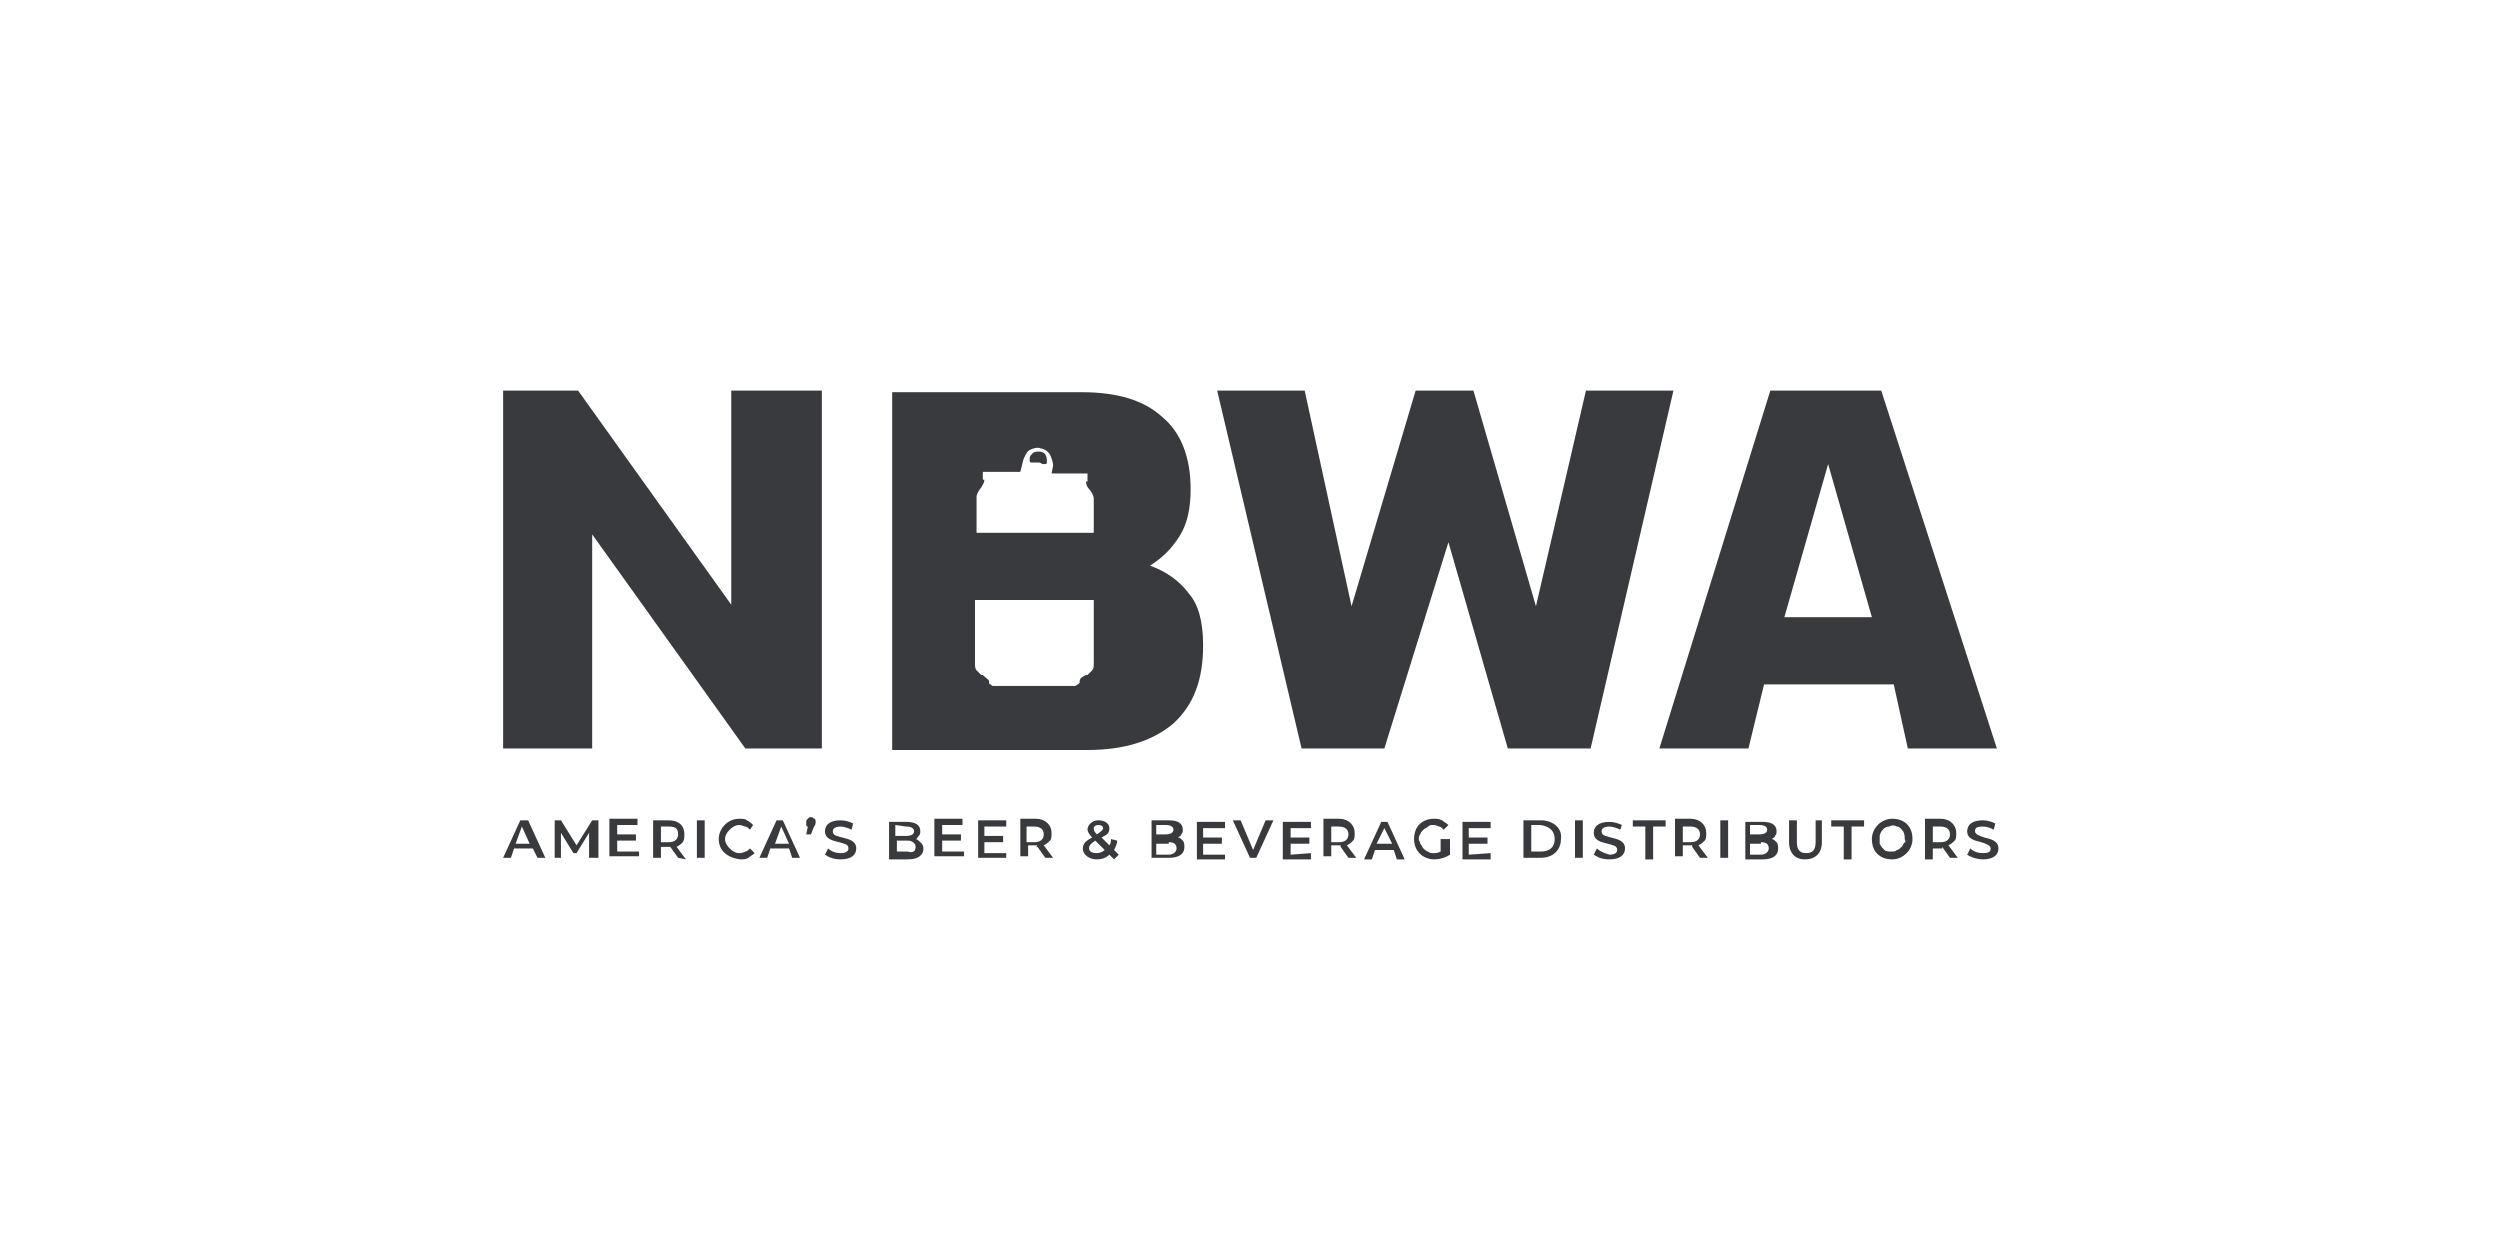 <?xml version="1.0" encoding="utf-8"?>
<!-- Generator: Adobe Illustrator 28.3.0, SVG Export Plug-In . SVG Version: 6.00 Build 0)  -->
<svg version="1.1" id="Layer_1" xmlns="http://www.w3.org/2000/svg" xmlns:xlink="http://www.w3.org/1999/xlink" x="0px" y="0px"
	 viewBox="0 0 160 80" style="enable-background:new 0 0 160 80;" xml:space="preserve">
<style type="text/css">
	.st0{clip-path:url(#SVGID_00000127762703252584556950000003333949596037203077_);}
	.st1{fill-rule:evenodd;clip-rule:evenodd;fill:#393A3D;}
</style>
<g>
	<defs>
		<rect id="SVGID_1_" x="25" y="25" width="110" height="30"/>
	</defs>
	<clipPath id="SVGID_00000134211504580732844270000017467300779557546646_">
		<use xlink:href="#SVGID_1_"  style="overflow:visible;"/>
	</clipPath>
	<g style="clip-path:url(#SVGID_00000134211504580732844270000017467300779557546646_);">
		<path class="st1" d="M76.1,38c-0.6-0.8-1.4-1.4-2.5-1.8c0.8-0.5,1.4-1.1,1.9-1.9c0.5-0.8,0.7-1.8,0.7-3c0-2-0.6-3.6-1.8-4.6
			c-1.2-1.1-2.9-1.6-5.2-1.6H57.1v22.9h12.5c2.4,0,4.2-0.6,5.5-1.7c1.3-1.2,1.9-2.8,1.9-5C77,39.8,76.7,38.7,76.1,38z M70,42.5
			c0,0.1,0,0.3-0.1,0.4c-0.1,0.1-0.2,0.2-0.3,0.3l-0.1,0c-0.2,0.1-0.4,0.2-0.4,0.4c0,0.1,0,0.1-0.1,0.2c-0.1,0-0.1,0.1-0.2,0.1h-5.2
			c-0.1,0-0.1,0-0.2-0.1c-0.1,0-0.1-0.1-0.1-0.2c0-0.1-0.2-0.2-0.4-0.4l-0.1,0c-0.1-0.1-0.2-0.2-0.3-0.3c-0.1-0.1-0.1-0.3-0.1-0.4
			v-4.1H70L70,42.5z M70,34.1h-7.5v-2.3c0-0.2,0.2-0.5,0.3-0.6c0.1-0.2,0.2-0.3,0.2-0.5c0,0,0,0-0.1,0c0,0,0,0,0-0.1v-0.3
			c0,0,0,0,0-0.1c0,0,0,0,0.1,0h2.3l0.2-0.8c0.1-0.2,0.2-0.5,0.4-0.6c0.2-0.1,0.5-0.2,0.7-0.1c0.2,0,0.5,0.2,0.6,0.4
			c0.1,0.2,0.2,0.5,0.2,0.7l-0.1,0.5h2.2c0,0,0,0,0.1,0c0,0,0,0,0,0.1v0.3c0,0,0,0,0,0.1s0,0-0.1,0c0,0.2,0.1,0.4,0.2,0.5
			c0.1,0.1,0.3,0.4,0.3,0.6L70,34.1z M66.5,28.9L66.5,28.9c-0.1,0-0.3,0-0.4,0.1c-0.1,0.1-0.2,0.2-0.2,0.3c0,0,0,0.1,0,0.1
			c0,0,0,0.1,0,0.1c0,0,0,0.1,0.1,0.1c0,0,0.1,0,0.1,0c0.1,0,0.2,0,0.3,0c0.1,0,0.2,0,0.3,0.1c0,0,0.1,0,0.1,0c0,0,0.1,0,0.1,0
			c0,0,0.1,0,0.1-0.1c0,0,0-0.1,0-0.1C67,29.2,66.9,28.9,66.5,28.9z M46.8,38.7V25h5.8v22.9h-4.9l-9.8-13.7v13.7h-5.7V25H37
			L46.8,38.7z M77.9,25h5.6l3,13.8L90.6,25h3.7l4,13.8l3.2-13.8h5.6l-5.3,22.9h-5.3l-3.8-13.2l-4.1,13.2h-5.3L77.9,25z M52.2,52.6
			c0,0.1,0,0.2-0.1,0.3l-0.2,0.5h-0.3l0.1-0.5c-0.1,0-0.1-0.1-0.1-0.1c0,0,0-0.1,0-0.2c0-0.1,0-0.1,0.1-0.2c0.1-0.1,0.1-0.1,0.2-0.1
			c0.1,0,0.1,0,0.2,0.1C52.2,52.4,52.2,52.5,52.2,52.6L52.2,52.6z M46,53.7c0-0.7,0.6-1.3,1.3-1.3c0.2,0,0.4,0,0.5,0.1
			c0.2,0.1,0.3,0.2,0.4,0.3L48,53.1c-0.1-0.1-0.2-0.2-0.3-0.2c-0.1,0-0.2-0.1-0.4-0.1c-0.2,0-0.4,0.1-0.6,0.3
			c-0.2,0.2-0.3,0.4-0.3,0.6c0,0.2,0.1,0.4,0.3,0.6c0.2,0.2,0.4,0.3,0.6,0.3c0.1,0,0.2,0,0.4-0.1c0.1,0,0.2-0.1,0.3-0.2l0.3,0.3
			c-0.1,0.1-0.3,0.2-0.4,0.3c-0.2,0.1-0.3,0.1-0.5,0.1C46.5,54.9,46,54.4,46,53.7z M34.1,54.3h-1.2l-0.2,0.6h-0.5l1.1-2.4h0.5
			l1.1,2.4h-0.5L34.1,54.3z M33.9,54l-0.5-1.1L33,54H33.9z M37.7,54.9v-1.6l-0.8,1.3h-0.2l-0.8-1.3v1.6h-0.4v-2.4h0.4l1,1.6l1-1.6
			h0.4v2.4H37.7z M40.9,54.9v-0.4l-1.4,0v-0.7h1.2v-0.4h-1.2v-0.6h1.3v-0.4h-1.8v2.4H40.9z M43.4,54.9l-0.5-0.7h-0.1h-0.5v0.7h-0.5
			v-2.4h1c0.6,0,1,0.3,1,0.9c0,0.2,0,0.3-0.1,0.5c-0.1,0.1-0.2,0.2-0.4,0.3l0.6,0.8L43.4,54.9z M42.8,52.9h-0.5v1h0.5
			c0.4,0,0.6-0.2,0.6-0.5C43.4,53,43.2,52.9,42.8,52.9z M45.1,52.5h-0.5v2.4h0.5V52.5z M49.1,54.9l0.2-0.6h1.2l0.2,0.6h0.5l-1.1-2.4
			h-0.4l-1.1,2.4H49.1z M50,52.9l0.5,1.1l-0.9,0L50,52.9z M53,54.3l-0.2,0.4c0.3,0.2,0.6,0.3,1,0.3c0.7,0,1-0.3,1-0.7
			c0-0.5-0.5-0.6-0.9-0.7c-0.3-0.1-0.6-0.1-0.6-0.4c0-0.2,0.2-0.3,0.5-0.3c0.2,0,0.5,0.1,0.7,0.2l0.1-0.4c-0.2-0.1-0.5-0.2-0.8-0.2
			c-0.7,0-1,0.3-1,0.7c0,0.5,0.5,0.6,0.9,0.7c0.3,0.1,0.6,0.1,0.6,0.4c0,0.2-0.2,0.3-0.5,0.3C53.5,54.6,53.2,54.5,53,54.3z
			 M59.1,54.3c0,0.4-0.3,0.7-1,0.7h-1.2v-2.4H58c0.6,0,0.9,0.2,0.9,0.6c0,0.1,0,0.2-0.1,0.3c-0.1,0.1-0.1,0.2-0.2,0.2
			c0.1,0,0.2,0.1,0.3,0.2C59,54,59.1,54.1,59.1,54.3z M57.3,52.8v0.7H58c0.3,0,0.5-0.1,0.5-0.3s-0.2-0.3-0.5-0.3L57.3,52.8z
			 M58.6,54.2c0-0.2-0.2-0.4-0.5-0.4h-0.7v0.7h0.7C58.4,54.6,58.6,54.5,58.6,54.2z M61.7,54.9v-0.4h-1.4v-0.7h1.2v-0.4h-1.2v-0.6
			h1.3v-0.4h-1.8v2.4H61.7z M64.4,54.5v0.4h-1.8v-2.4h1.8v0.4H63v0.6h1.2v0.4H63v0.7H64.4z M66.4,54.2l0.5,0.7h0.5l-0.6-0.8
			c0.2-0.1,0.3-0.2,0.4-0.3c0.1-0.1,0.1-0.3,0.1-0.5c0-0.5-0.4-0.9-1-0.9h-1v2.4h0.5v-0.7H66.4C66.3,54.2,66.3,54.2,66.4,54.2z
			 M65.7,52.9h0.5c0.4,0,0.6,0.2,0.6,0.5c0,0.3-0.2,0.5-0.6,0.5h-0.5V52.9z M71.3,55L71,54.7c-0.2,0.2-0.5,0.3-0.8,0.3
			c-0.5,0-0.9-0.3-0.9-0.7c0-0.3,0.2-0.5,0.6-0.7c-0.2-0.2-0.3-0.4-0.3-0.5c0-0.3,0.3-0.6,0.7-0.6c0.4,0,0.7,0.2,0.7,0.5
			c0,0.3-0.1,0.4-0.5,0.6l0.5,0.5c0.1-0.1,0.1-0.3,0.1-0.4l0.4,0.1c0,0.2-0.1,0.4-0.2,0.6l0.3,0.3L71.3,55z M70.7,54.4l-0.6-0.6
			c-0.3,0.2-0.4,0.3-0.4,0.5c0,0.2,0.2,0.3,0.5,0.3C70.4,54.6,70.6,54.5,70.7,54.4L70.7,54.4z M70,53c0,0.1,0,0.2,0.2,0.4
			c0.3-0.2,0.4-0.3,0.4-0.4c0-0.1-0.1-0.2-0.3-0.2C70.1,52.8,70,52.9,70,53z M74.8,54.9c0.6,0,1-0.2,1-0.7c0-0.1,0-0.3-0.1-0.4
			s-0.2-0.2-0.3-0.2c0.1-0.1,0.2-0.1,0.2-0.2c0.1-0.1,0.1-0.2,0.1-0.3c0-0.4-0.3-0.6-0.9-0.6h-1.1v2.4H74.8z M74,53.5v-0.7l0.6,0
			c0.3,0,0.5,0.1,0.5,0.3s-0.2,0.3-0.5,0.3H74z M74.8,53.9c0.3,0,0.5,0.1,0.5,0.4h0c0,0.2-0.2,0.4-0.5,0.4H74v-0.7H74.8z M78.4,54.6
			v0.4h-1.8v-2.4h1.8v0.4H77v0.6h1.2v0.4H77v0.7H78.4z M80.4,54.9l1.1-2.4l-0.5,0l-0.8,1.9l-0.8-1.9h-0.5l1.1,2.4H80.4z M83.9,54.6
			v0.4h-1.8v-2.4h1.8v0.4h-1.3v0.6h1.2v0.4h-1.2v0.7L83.9,54.6z M85.8,54.2l0.5,0.7l0.5,0l-0.6-0.8c0.2-0.1,0.3-0.2,0.4-0.3
			c0.1-0.1,0.1-0.3,0.1-0.5c0-0.5-0.4-0.9-1-0.9h-1v2.4h0.5v-0.7H85.8L85.8,54.2z M85.2,52.9h0.5c0.4,0,0.6,0.2,0.6,0.5
			c0,0.3-0.2,0.5-0.6,0.5h-0.5V52.9z M88,54.4l-0.2,0.6h-0.5l1.1-2.4h0.4l1.1,2.4h-0.5l-0.2-0.6H88z M89.1,54L88.6,53L88.1,54
			L89.1,54z M92.6,53.7h-0.4l0,0.8c-0.2,0.1-0.3,0.1-0.5,0.1c-0.1,0-0.2,0-0.3-0.1c-0.1,0-0.2-0.1-0.3-0.2c-0.1-0.1-0.1-0.2-0.2-0.3
			c0-0.1-0.1-0.2-0.1-0.3c0-0.1,0-0.2,0.1-0.3c0-0.1,0.1-0.2,0.2-0.3c0.1-0.1,0.2-0.1,0.3-0.2s0.2-0.1,0.3-0.1c0.1,0,0.2,0,0.4,0.1
			c0.1,0,0.2,0.1,0.3,0.2l0.3-0.3c-0.1-0.1-0.3-0.2-0.4-0.3c-0.2-0.1-0.4-0.1-0.5-0.1c-0.8,0-1.3,0.5-1.3,1.3s0.6,1.3,1.3,1.3
			c0.3,0,0.7-0.1,1-0.3V53.7z M95.4,54.6v0.4h-1.8v-2.4h1.8v0.4H94v0.6h1.2v0.4H94v0.7L95.4,54.6z M98.6,52.5h-1.1v2.4h1.1
			c0.8,0,1.3-0.5,1.3-1.2C100,53,99.4,52.5,98.6,52.5z M99.5,53.7c0,0.5-0.3,0.8-0.9,0.8l-0.6,0v-1.7h0.6
			C99.2,52.9,99.5,53.2,99.5,53.7z M100.8,52.5h0.5v2.4h-0.5V52.5z M102.2,54.3l-0.2,0.4c0.3,0.2,0.6,0.3,1,0.3c0.7,0,1-0.3,1-0.7
			c0-0.5-0.5-0.6-0.9-0.7c-0.3-0.1-0.6-0.1-0.6-0.4c0-0.2,0.2-0.3,0.5-0.3c0.2,0,0.5,0.1,0.7,0.2l0.1-0.3c-0.2-0.1-0.5-0.2-0.8-0.2
			c-0.7,0-1,0.3-1,0.7c0,0.5,0.5,0.6,0.9,0.7c0.3,0.1,0.6,0.1,0.6,0.4c0,0.2-0.2,0.3-0.5,0.3C102.7,54.6,102.4,54.5,102.2,54.3z
			 M105.3,52.9h-0.8v-0.4h2.1v0.4h-0.8v2.1h-0.5V52.9z M108.3,54.2l0.5,0.7l0.5,0l-0.6-0.8c0.2-0.1,0.3-0.2,0.4-0.3s0.1-0.3,0.1-0.5
			c0-0.5-0.4-0.9-1-0.9h-1v2.4h0.5v-0.7H108.3L108.3,54.2z M107.7,52.9h0.5l0,0c0.4,0,0.6,0.2,0.6,0.5s-0.2,0.5-0.6,0.5h-0.5V52.9z
			 M110.1,52.5h0.5v2.4h-0.5V52.5z M112.8,55c0.6,0,1-0.2,1-0.7c0-0.1,0-0.3-0.1-0.4c-0.1-0.1-0.2-0.2-0.3-0.2
			c0.1-0.1,0.2-0.1,0.2-0.2c0.1-0.1,0.1-0.2,0.1-0.3c0-0.4-0.3-0.6-0.9-0.6h-1.1V55H112.8z M112,53.5v-0.7h0.6
			c0.3,0,0.5,0.1,0.5,0.3c0,0.2-0.2,0.3-0.5,0.3H112z M112.7,53.9c0.3,0,0.5,0.1,0.5,0.4c0,0.2-0.2,0.4-0.5,0.4H112v-0.7H112.7z
			 M114.5,53.9v-1.4h0.5v1.4c0,0.5,0.2,0.7,0.6,0.7c0.4,0,0.6-0.2,0.6-0.7v-1.4h0.4v1.4c0,0.7-0.4,1.1-1.1,1.1
			C114.9,55,114.5,54.6,114.5,53.9z M117.2,52.9h0.8l0,2.1h0.5v-2.1h0.8v-0.4h-2.1V52.9z M119.8,53.7c0-0.7,0.6-1.3,1.3-1.3
			c0.8,0,1.3,0.5,1.3,1.3c0,0.7-0.6,1.3-1.3,1.3C120.3,55,119.8,54.5,119.8,53.7z M121.9,53.7c0-0.2,0-0.3-0.1-0.5
			c-0.1-0.1-0.2-0.3-0.4-0.3c-0.2-0.1-0.3-0.1-0.5,0c-0.2,0-0.3,0.1-0.4,0.2c-0.1,0.1-0.2,0.3-0.2,0.4c0,0.2,0,0.3,0,0.5
			c0.1,0.2,0.2,0.3,0.3,0.4c0.1,0.1,0.3,0.1,0.5,0.1c0.1,0,0.2,0,0.3-0.1c0.1,0,0.2-0.1,0.3-0.2c0.1-0.1,0.1-0.2,0.2-0.3
			C121.9,54,122,53.9,121.9,53.7L121.9,53.7z M124.3,54.2l0.5,0.7h0.5l-0.6-0.8c0.2-0.1,0.3-0.2,0.4-0.3c0.1-0.1,0.1-0.3,0.1-0.5
			c0-0.5-0.4-0.9-1-0.9h-1V55h0.5v-0.7H124.3C124.3,54.2,124.3,54.2,124.3,54.2C124.3,54.2,124.3,54.2,124.3,54.2z M123.7,52.9h0.5
			c0.4,0,0.6,0.2,0.6,0.5c0,0.3-0.2,0.5-0.6,0.5h-0.5V52.9z M125.9,54.7l0.2-0.4c0.2,0.2,0.5,0.3,0.8,0.3c0.4,0,0.5-0.1,0.5-0.3
			c0-0.2-0.3-0.3-0.6-0.4c-0.4-0.1-0.9-0.2-0.9-0.7c0-0.4,0.3-0.7,1-0.7c0.3,0,0.6,0.1,0.8,0.2l-0.1,0.4c-0.2-0.1-0.4-0.2-0.7-0.2
			c-0.4,0-0.5,0.1-0.5,0.3c0,0.2,0.3,0.3,0.6,0.4c0.4,0.1,0.9,0.2,0.9,0.7c0,0.4-0.3,0.7-1,0.7C126.6,55,126.2,54.9,125.9,54.7z
			 M112.9,43.8h8.3l0.9,4.1h5.7L120.4,25h-7.1l-7.1,22.9h5.7L112.9,43.8z M117,29.7l2.8,9.8h-5.6L117,29.7z"/>
	</g>
</g>
</svg>
